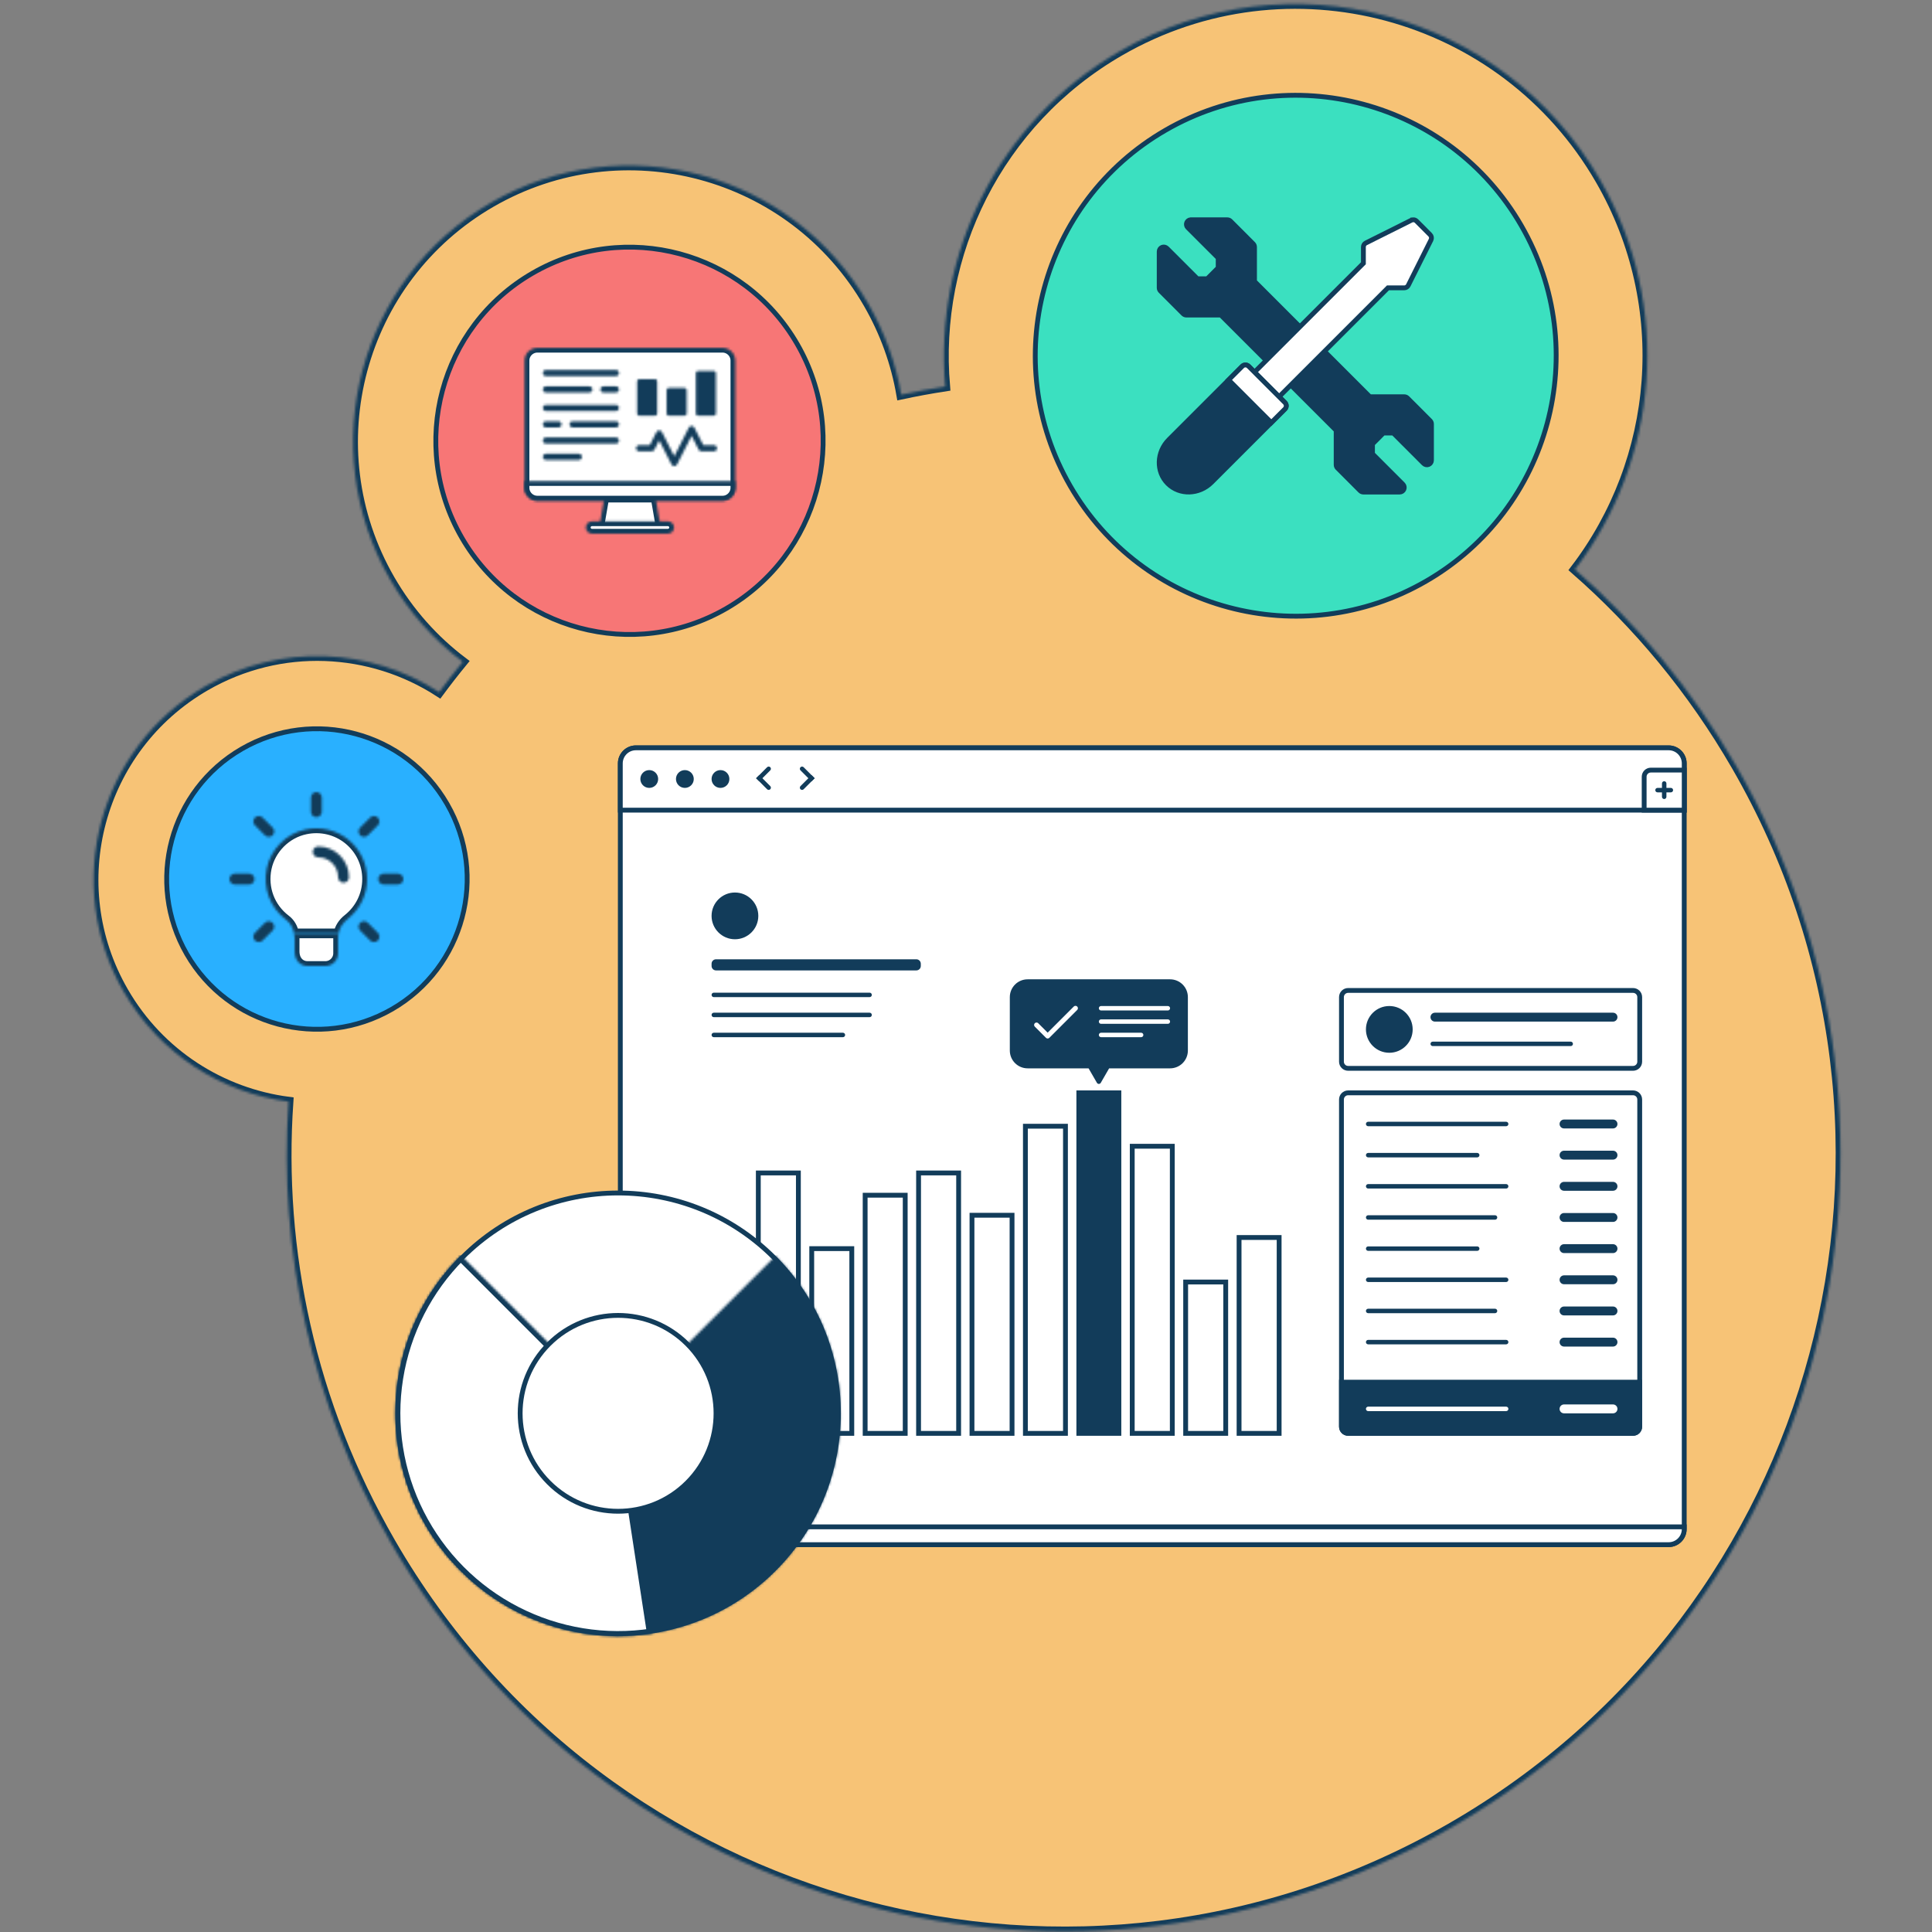 <svg width="800" height="800" viewBox="0 0 800 800" fill="none" xmlns="http://www.w3.org/2000/svg">
<rect x="0" y="0" width="800" height="800" fill="#808080" stroke="none"/>
<g clip-path="url(#clip0_206_10191)">
<mask id="path-1-inside-1_206_10191" fill="white">
<path fill-rule="evenodd" clip-rule="evenodd" d="M161.543 239.975C169.444 253.662 179.749 265.095 191.617 274.05C188.247 278.161 184.988 282.346 181.842 286.6C153.566 268.273 116.264 266.084 85.079 284.088C40.778 309.665 25.599 366.313 51.177 410.616C66.176 436.596 91.862 452.56 119.477 456.163C115.218 517.805 128.64 581.336 161.858 638.871C250.68 792.715 447.398 845.429 601.242 756.604C755.085 667.783 807.796 471.063 718.974 317.22C700.795 285.733 678.096 258.482 652.169 235.813C686.819 190.492 692.907 126.979 662.602 74.49C622.39 4.842 533.332 -19.021 463.684 21.19C413.066 50.414 386.63 105.44 391.4 160.064C385.309 161.001 379.229 162.117 373.167 163.414C370.939 150.484 366.43 137.719 359.486 125.693C327.928 71.032 258.033 52.303 203.373 83.862C148.713 115.421 129.984 185.315 161.543 239.975Z"/>
</mask>
<path fill-rule="evenodd" clip-rule="evenodd" d="M161.543 239.975C169.444 253.662 179.749 265.095 191.617 274.05C188.247 278.161 184.988 282.346 181.842 286.6C153.566 268.273 116.264 266.084 85.079 284.088C40.778 309.665 25.599 366.313 51.177 410.616C66.176 436.596 91.862 452.56 119.477 456.163C115.218 517.805 128.64 581.336 161.858 638.871C250.68 792.715 447.398 845.429 601.242 756.604C755.085 667.783 807.796 471.063 718.974 317.22C700.795 285.733 678.096 258.482 652.169 235.813C686.819 190.492 692.907 126.979 662.602 74.49C622.39 4.842 533.332 -19.021 463.684 21.19C413.066 50.414 386.63 105.44 391.4 160.064C385.309 161.001 379.229 162.117 373.167 163.414C370.939 150.484 366.43 137.719 359.486 125.693C327.928 71.032 258.033 52.303 203.373 83.862C148.713 115.421 129.984 185.315 161.543 239.975Z" fill="#F7C376" stroke="#123C5A" stroke-width="4" mask="url(#path-1-inside-1_206_10191)"/>
<path d="M590.447 240.685C538.872 270.462 472.923 252.791 443.146 201.216C413.369 149.641 431.04 83.693 482.615 53.916C534.19 24.139 600.139 41.81 629.916 93.385C659.693 144.96 642.022 210.908 590.447 240.685Z" fill="#3BE0C0" stroke="#123C5A" stroke-width="2"/>
<path d="M300.742 251.971C262.392 274.113 213.353 260.973 191.211 222.622C169.07 184.272 182.209 135.233 220.56 113.091C258.911 90.949 307.949 104.089 330.091 142.44C352.233 180.791 339.093 229.829 300.742 251.971Z" fill="#F77676" stroke="#123C5A" stroke-width="2"/>
<path d="M162.335 417.857C132.58 435.036 94.532 424.841 77.354 395.086C60.175 365.332 70.369 327.284 100.124 310.105C129.879 292.926 167.926 303.121 185.105 332.876C202.284 362.631 192.089 400.678 162.335 417.857Z" fill="#29B0FF" stroke="#123C5A" stroke-width="2"/>
<path d="M690.95 309.663H263.311C259.748 309.663 256.859 312.552 256.859 316.115V633.158C256.859 636.721 259.748 639.609 263.311 639.609H690.95C694.513 639.609 697.402 636.721 697.402 633.158V316.115C697.402 312.552 694.513 309.663 690.95 309.663Z" fill="white" stroke="#123C5A" stroke-width="2"/>
<path d="M256.859 632.236H697.402V633.158C697.402 636.721 694.513 639.609 690.95 639.609H263.311C259.748 639.609 256.859 636.721 256.859 633.158V632.236Z" fill="white" stroke="#123C5A" stroke-width="2"/>
<path d="M256.859 316.115C256.859 312.551 259.748 309.663 263.311 309.663H690.95C694.513 309.663 697.402 312.551 697.402 316.115V335.469H256.859V316.115Z" fill="white" stroke="#123C5A" stroke-width="2"/>
<path d="M298.335 326.253C300.371 326.253 302.022 324.603 302.022 322.567C302.022 320.531 300.371 318.88 298.335 318.88C296.299 318.88 294.648 320.531 294.648 322.567C294.648 324.603 296.299 326.253 298.335 326.253Z" fill="#123C5A"/>
<path d="M304.326 388.925C309.67 388.925 314.003 384.592 314.003 379.247C314.003 373.903 309.67 369.57 304.326 369.57C298.981 369.57 294.648 373.903 294.648 379.247C294.648 384.592 298.981 388.925 304.326 388.925Z" fill="#123C5A"/>
<path d="M283.589 326.253C285.625 326.253 287.275 324.603 287.275 322.567C287.275 320.531 285.625 318.88 283.589 318.88C281.553 318.88 279.902 320.531 279.902 322.567C279.902 324.603 281.553 326.253 283.589 326.253Z" fill="#123C5A"/>
<path d="M268.843 326.253C270.879 326.253 272.529 324.603 272.529 322.567C272.529 320.531 270.879 318.88 268.843 318.88C266.807 318.88 265.156 320.531 265.156 322.567C265.156 324.603 266.807 326.253 268.843 326.253Z" fill="#123C5A"/>
<path d="M680.812 321.645C680.812 320.118 682.05 318.88 683.577 318.88H697.402V335.47H680.812V321.645Z" fill="white" stroke="#123C5A" stroke-width="2"/>
<path d="M691.871 326.253H686.342C685.833 326.253 685.42 326.666 685.42 327.175C685.42 327.684 685.833 328.097 686.342 328.097H691.871C692.38 328.097 692.793 327.684 692.793 327.175C692.793 326.666 692.38 326.253 691.871 326.253Z" fill="#123C5A"/>
<path d="M688.186 324.41V329.94C688.186 330.449 688.598 330.861 689.107 330.861C689.616 330.861 690.029 330.449 690.029 329.94V324.41C690.029 323.901 689.616 323.488 689.107 323.488C688.598 323.488 688.186 323.901 688.186 324.41Z" fill="#123C5A"/>
<path d="M317.642 317.689C318.003 317.329 318.586 317.329 318.945 317.689C319.306 318.049 319.306 318.632 318.945 318.992L314.383 323.554L313.08 322.251L317.642 317.689Z" fill="#123C5A"/>
<path d="M318.945 325.508C319.306 325.869 319.306 326.452 318.945 326.813C318.586 327.172 318.003 327.172 317.642 326.813L313.08 322.25L314.383 320.947L318.945 325.508Z" fill="#123C5A"/>
<path d="M332.769 326.813C332.409 327.172 331.826 327.172 331.466 326.813C331.105 326.452 331.105 325.869 331.466 325.508L336.028 320.947L337.331 322.25L332.769 326.813Z" fill="#123C5A"/>
<path d="M331.466 318.992C331.105 318.632 331.105 318.049 331.466 317.689C331.826 317.329 332.409 317.329 332.769 317.689L337.331 322.251L336.028 323.554L331.466 318.992Z" fill="#123C5A"/>
<path d="M330.591 485.696H314.002V593.528H330.591V485.696Z" fill="white" stroke="#123C5A" stroke-width="2"/>
<path d="M352.711 517.032H336.121V593.528H352.711V517.032Z" fill="white" stroke="#123C5A" stroke-width="2"/>
<path d="M374.83 494.913H358.24V593.528H374.83V494.913Z" fill="white" stroke="#123C5A" stroke-width="2"/>
<path d="M396.949 485.696H380.359V593.528H396.949V485.696Z" fill="white" stroke="#123C5A" stroke-width="2"/>
<path d="M419.068 503.208H402.479V593.528H419.068V503.208Z" fill="white" stroke="#123C5A" stroke-width="2"/>
<path d="M441.187 466.342H424.598V593.528H441.187V466.342Z" fill="white" stroke="#123C5A" stroke-width="2"/>
<path d="M463.306 452.517H446.717V593.527H463.306V452.517Z" fill="#123C5A" stroke="#123C5A" stroke-width="2"/>
<path d="M485.425 474.636H468.836V593.527H485.425V474.636Z" fill="white" stroke="#123C5A" stroke-width="2"/>
<path d="M507.545 530.856H490.955V593.528H507.545V530.856Z" fill="white" stroke="#123C5A" stroke-width="2"/>
<path d="M529.664 512.424H513.074V593.528H529.664V512.424Z" fill="white" stroke="#123C5A" stroke-width="2"/>
<path fill-rule="evenodd" clip-rule="evenodd" d="M425.518 405.514C421.446 405.514 418.145 408.815 418.145 412.887V435.006C418.145 439.078 421.446 442.379 425.518 442.379H450.753L454.212 448.37C454.567 448.985 455.453 448.985 455.808 448.37L459.267 442.379H484.502C488.574 442.379 491.875 439.078 491.875 435.006V412.887C491.875 408.815 488.574 405.514 484.502 405.514H425.518Z" fill="#123C5A"/>
<path d="M483.581 416.573H455.931C455.422 416.573 455.01 416.986 455.01 417.495C455.01 418.004 455.422 418.417 455.931 418.417H483.581C484.09 418.417 484.502 418.004 484.502 417.495C484.502 416.986 484.09 416.573 483.581 416.573Z" fill="white"/>
<path d="M483.581 422.103H455.931C455.422 422.103 455.01 422.516 455.01 423.025C455.01 423.534 455.422 423.946 455.931 423.946H483.581C484.09 423.946 484.502 423.534 484.502 423.025C484.502 422.516 484.09 422.103 483.581 422.103Z" fill="white"/>
<path d="M472.521 427.633H455.931C455.422 427.633 455.01 428.045 455.01 428.554C455.01 429.063 455.422 429.476 455.931 429.476H472.521C473.03 429.476 473.442 429.063 473.442 428.554C473.442 428.045 473.03 427.633 472.521 427.633Z" fill="white"/>
<path d="M320.455 520.715C284.823 485.083 227.052 485.083 191.42 520.715C155.787 556.347 155.787 614.119 191.42 649.751C227.052 685.383 284.823 685.383 320.455 649.751C356.088 614.119 356.088 556.347 320.455 520.715Z" fill="white" stroke="#123C5A" stroke-width="2"/>
<mask id="mask0_206_10191" style="mask-type:alpha" maskUnits="userSpaceOnUse" x="161" y="517" width="190" height="163">
<path d="M190.767 520.063C177.878 532.953 169.101 549.375 165.544 567.253C161.988 585.131 163.813 603.662 170.789 620.502C177.765 637.343 189.578 651.737 204.734 661.864C219.89 671.991 237.709 677.396 255.937 677.396C274.165 677.396 291.984 671.991 307.141 661.864C322.297 651.737 334.11 637.343 341.085 620.502C348.061 603.662 349.886 585.131 346.33 567.253C342.774 549.375 333.996 532.953 321.107 520.063L255.937 585.233L190.767 520.063Z" fill="#123C5A" stroke="#123C5A" stroke-width="4"/>
</mask>
<g mask="url(#mask0_206_10191)">
<mask id="path-35-inside-2_206_10191" fill="white">
<path d="M190.767 520.063C177.878 532.953 169.101 549.375 165.544 567.253C161.988 585.131 163.813 603.662 170.789 620.502C177.765 637.343 189.578 651.737 204.734 661.864C219.89 671.991 237.709 677.396 255.937 677.396C274.165 677.396 291.984 671.991 307.141 661.864C322.297 651.737 334.11 637.343 341.085 620.502C348.061 603.662 349.886 585.131 346.33 567.253C342.774 549.375 333.996 532.953 321.107 520.063L255.937 585.233L190.767 520.063Z"/>
</mask>
<path d="M190.767 520.063C177.878 532.953 169.101 549.375 165.544 567.253C161.988 585.131 163.813 603.662 170.789 620.502C177.765 637.343 189.578 651.737 204.734 661.864C219.89 671.991 237.709 677.396 255.937 677.396C274.165 677.396 291.984 671.991 307.141 661.864C322.297 651.737 334.11 637.343 341.085 620.502C348.061 603.662 349.886 585.131 346.33 567.253C342.774 549.375 333.996 532.953 321.107 520.063L255.937 585.233L190.767 520.063Z" fill="#123C5A" stroke="#123C5A" stroke-width="4" mask="url(#path-35-inside-2_206_10191)"/>
</g>
<mask id="mask1_206_10191" style="mask-type:alpha" maskUnits="userSpaceOnUse" x="161" y="517" width="112" height="163">
<path d="M190.767 520.063C177.033 533.797 167.989 551.519 164.927 570.699C161.864 589.879 164.939 609.536 173.713 626.864C182.486 644.193 196.509 658.307 213.782 667.19C231.053 676.075 250.69 679.275 269.89 676.334L255.937 585.233L190.767 520.063Z" fill="white" stroke="#123C5A" stroke-width="4"/>
</mask>
<g mask="url(#mask1_206_10191)">
<mask id="path-37-inside-3_206_10191" fill="white">
<path d="M190.767 520.063C177.033 533.797 167.989 551.519 164.927 570.699C161.864 589.879 164.939 609.536 173.713 626.864C182.486 644.193 196.509 658.307 213.782 667.19C231.053 676.075 250.69 679.275 269.89 676.334L255.937 585.233L190.767 520.063Z"/>
</mask>
<path d="M190.767 520.063C177.033 533.797 167.989 551.519 164.927 570.699C161.864 589.879 164.939 609.536 173.713 626.864C182.486 644.193 196.509 658.307 213.782 667.19C231.053 676.075 250.69 679.275 269.89 676.334L255.937 585.233L190.767 520.063Z" fill="white" stroke="#123C5A" stroke-width="4" mask="url(#path-37-inside-3_206_10191)"/>
</g>
<path d="M284.612 556.558C268.776 540.722 243.099 540.722 227.263 556.558C211.426 572.395 211.426 598.071 227.263 613.907C243.099 629.744 268.776 629.744 284.612 613.907C300.449 598.071 300.449 572.395 284.612 556.558Z" fill="white" stroke="#123C5A" stroke-width="2"/>
<path d="M429.205 424.407L433.813 429.016L445.334 417.495" stroke="white" stroke-width="2" stroke-linecap="round" stroke-linejoin="round"/>
<path d="M379.439 397.219H296.492C295.474 397.219 294.648 398.044 294.648 399.063V399.984C294.648 401.002 295.474 401.827 296.492 401.827H379.439C380.457 401.827 381.282 401.002 381.282 399.984V399.063C381.282 398.044 380.457 397.219 379.439 397.219Z" fill="#123C5A"/>
<path d="M360.085 411.043H295.57C295.061 411.043 294.648 411.456 294.648 411.965C294.648 412.474 295.061 412.887 295.57 412.887H360.085C360.594 412.887 361.006 412.474 361.006 411.965C361.006 411.456 360.594 411.043 360.085 411.043Z" fill="#123C5A"/>
<path d="M360.085 419.338H295.57C295.061 419.338 294.648 419.751 294.648 420.26C294.648 420.769 295.061 421.182 295.57 421.182H360.085C360.594 421.182 361.006 420.769 361.006 420.26C361.006 419.751 360.594 419.338 360.085 419.338Z" fill="#123C5A"/>
<path d="M349.025 427.633H295.57C295.061 427.633 294.648 428.045 294.648 428.554C294.648 429.063 295.061 429.476 295.57 429.476H349.025C349.534 429.476 349.947 429.063 349.947 428.554C349.947 428.045 349.534 427.633 349.025 427.633Z" fill="#123C5A"/>
<path d="M676.205 410.122H558.236C556.709 410.122 555.471 411.36 555.471 412.887V439.614C555.471 441.141 556.709 442.379 558.236 442.379H676.205C677.732 442.379 678.97 441.141 678.97 439.614V412.887C678.97 411.36 677.732 410.122 676.205 410.122Z" fill="white" stroke="#123C5A" stroke-width="2"/>
<path d="M676.205 452.517H558.236C556.709 452.517 555.471 453.755 555.471 455.282V590.763C555.471 592.29 556.709 593.527 558.236 593.527H676.205C677.732 593.527 678.97 592.29 678.97 590.763V455.282C678.97 453.755 677.732 452.517 676.205 452.517Z" fill="white" stroke="#123C5A" stroke-width="2"/>
<path d="M555.471 572.33H678.97V590.763C678.97 592.29 677.732 593.528 676.205 593.528H558.236C556.708 593.528 555.471 592.29 555.471 590.763V572.33Z" fill="#123C5A" stroke="#123C5A" stroke-width="2"/>
<path d="M667.91 419.338H594.179C593.161 419.338 592.336 420.164 592.336 421.182C592.336 422.2 593.161 423.025 594.179 423.025H667.91C668.928 423.025 669.753 422.2 669.753 421.182C669.753 420.164 668.928 419.338 667.91 419.338Z" fill="#123C5A"/>
<path d="M667.908 463.577H647.632C646.614 463.577 645.789 464.402 645.789 465.42C645.789 466.438 646.614 467.263 647.632 467.263H667.908C668.926 467.263 669.752 466.438 669.752 465.42C669.752 464.402 668.926 463.577 667.908 463.577Z" fill="#123C5A"/>
<path d="M667.908 476.48H647.632C646.614 476.48 645.789 477.305 645.789 478.323C645.789 479.341 646.614 480.167 647.632 480.167H667.908C668.926 480.167 669.752 479.341 669.752 478.323C669.752 477.305 668.926 476.48 667.908 476.48Z" fill="#123C5A"/>
<path d="M667.908 489.383H647.632C646.614 489.383 645.789 490.208 645.789 491.226C645.789 492.244 646.614 493.069 647.632 493.069H667.908C668.926 493.069 669.752 492.244 669.752 491.226C669.752 490.208 668.926 489.383 667.908 489.383Z" fill="#123C5A"/>
<path d="M667.908 502.286H647.632C646.614 502.286 645.789 503.111 645.789 504.129C645.789 505.147 646.614 505.973 647.632 505.973H667.908C668.926 505.973 669.752 505.147 669.752 504.129C669.752 503.111 668.926 502.286 667.908 502.286Z" fill="#123C5A"/>
<path d="M667.908 515.188H647.632C646.614 515.188 645.789 516.014 645.789 517.032C645.789 518.05 646.614 518.875 647.632 518.875H667.908C668.926 518.875 669.752 518.05 669.752 517.032C669.752 516.014 668.926 515.188 667.908 515.188Z" fill="#123C5A"/>
<path d="M667.908 528.092H647.632C646.614 528.092 645.789 528.917 645.789 529.935C645.789 530.953 646.614 531.778 647.632 531.778H667.908C668.926 531.778 669.752 530.953 669.752 529.935C669.752 528.917 668.926 528.092 667.908 528.092Z" fill="#123C5A"/>
<path d="M667.908 540.995H647.632C646.614 540.995 645.789 541.82 645.789 542.838C645.789 543.856 646.614 544.681 647.632 544.681H667.908C668.926 544.681 669.752 543.856 669.752 542.838C669.752 541.82 668.926 540.995 667.908 540.995Z" fill="#123C5A"/>
<path d="M667.908 553.897H647.632C646.614 553.897 645.789 554.723 645.789 555.741C645.789 556.759 646.614 557.584 647.632 557.584H667.908C668.926 557.584 669.752 556.759 669.752 555.741C669.752 554.723 668.926 553.897 667.908 553.897Z" fill="#123C5A"/>
<path d="M667.908 581.546H647.632C646.614 581.546 645.789 582.372 645.789 583.39C645.789 584.408 646.614 585.233 647.632 585.233H667.908C668.926 585.233 669.752 584.408 669.752 583.39C669.752 582.372 668.926 581.546 667.908 581.546Z" fill="white"/>
<path d="M650.399 431.319H593.258C592.749 431.319 592.336 431.732 592.336 432.241C592.336 432.75 592.749 433.163 593.258 433.163H650.399C650.908 433.163 651.321 432.75 651.321 432.241C651.321 431.732 650.908 431.319 650.399 431.319Z" fill="#123C5A"/>
<path d="M623.669 464.498H566.527C566.018 464.498 565.605 464.911 565.605 465.42C565.605 465.929 566.018 466.341 566.527 466.341H623.669C624.178 466.341 624.59 465.929 624.59 465.42C624.59 464.911 624.178 464.498 623.669 464.498Z" fill="#123C5A"/>
<path d="M611.687 477.402H566.527C566.018 477.402 565.605 477.814 565.605 478.323C565.605 478.832 566.018 479.245 566.527 479.245H611.687C612.196 479.245 612.609 478.832 612.609 478.323C612.609 477.814 612.196 477.402 611.687 477.402Z" fill="#123C5A"/>
<path d="M623.669 490.305H566.527C566.018 490.305 565.605 490.717 565.605 491.226C565.605 491.735 566.018 492.148 566.527 492.148H623.669C624.178 492.148 624.59 491.735 624.59 491.226C624.59 490.717 624.178 490.305 623.669 490.305Z" fill="#123C5A"/>
<path d="M619.06 503.208H566.527C566.018 503.208 565.605 503.62 565.605 504.129C565.605 504.638 566.018 505.051 566.527 505.051H619.06C619.569 505.051 619.982 504.638 619.982 504.129C619.982 503.62 619.569 503.208 619.06 503.208Z" fill="#123C5A"/>
<path d="M611.687 516.11H566.527C566.018 516.11 565.605 516.523 565.605 517.032C565.605 517.541 566.018 517.954 566.527 517.954H611.687C612.196 517.954 612.609 517.541 612.609 517.032C612.609 516.523 612.196 516.11 611.687 516.11Z" fill="#123C5A"/>
<path d="M623.669 529.013H566.527C566.018 529.013 565.605 529.426 565.605 529.935C565.605 530.444 566.018 530.856 566.527 530.856H623.669C624.178 530.856 624.59 530.444 624.59 529.935C624.59 529.426 624.178 529.013 623.669 529.013Z" fill="#123C5A"/>
<path d="M619.06 541.916H566.527C566.018 541.916 565.605 542.329 565.605 542.838C565.605 543.347 566.018 543.759 566.527 543.759H619.06C619.569 543.759 619.982 543.347 619.982 542.838C619.982 542.329 619.569 541.916 619.06 541.916Z" fill="#123C5A"/>
<path d="M623.669 554.819H566.527C566.018 554.819 565.605 555.231 565.605 555.74C565.605 556.249 566.018 556.662 566.527 556.662H623.669C624.178 556.662 624.59 556.249 624.59 555.74C624.59 555.231 624.178 554.819 623.669 554.819Z" fill="#123C5A"/>
<path d="M623.669 582.468H566.527C566.018 582.468 565.605 582.88 565.605 583.389C565.605 583.898 566.018 584.311 566.527 584.311H623.669C624.178 584.311 624.59 583.898 624.59 583.389C624.59 582.88 624.178 582.468 623.669 582.468Z" fill="white"/>
<path d="M575.283 435.928C580.627 435.928 584.96 431.595 584.96 426.25C584.96 420.906 580.627 416.573 575.283 416.573C569.938 416.573 565.605 420.906 565.605 426.25C565.605 431.595 569.938 435.928 575.283 435.928Z" fill="#123C5A"/>
<mask id="path-68-inside-4_206_10191" fill="white">
<path d="M131 338.371C129.758 338.371 128.75 337.363 128.75 336.121V330.25C128.75 329.008 129.758 328 131 328C132.242 328 133.25 329.008 133.25 330.25V336.121C133.25 337.363 132.242 338.371 131 338.371Z"/>
</mask>
<path d="M131 338.371C129.758 338.371 128.75 337.363 128.75 336.121V330.25C128.75 329.008 129.758 328 131 328C132.242 328 133.25 329.008 133.25 330.25V336.121C133.25 337.363 132.242 338.371 131 338.371Z" fill="#123C5A" stroke="#123C5A" stroke-width="4" stroke-linecap="round" mask="url(#path-68-inside-4_206_10191)"/>
<mask id="path-69-inside-5_206_10191" fill="white">
<path d="M150.71 346.537C150.134 346.537 149.558 346.318 149.12 345.877C148.241 344.998 148.241 343.573 149.12 342.694L153.272 338.542C154.151 337.663 155.576 337.663 156.455 338.542C157.334 339.421 157.334 340.846 156.455 341.725L152.303 345.877C151.862 346.315 151.286 346.537 150.71 346.537V346.537Z"/>
</mask>
<path d="M150.71 346.537C150.134 346.537 149.558 346.318 149.12 345.877C148.241 344.998 148.241 343.573 149.12 342.694L153.272 338.542C154.151 337.663 155.576 337.663 156.455 338.542C157.334 339.421 157.334 340.846 156.455 341.725L152.303 345.877C151.862 346.315 151.286 346.537 150.71 346.537V346.537Z" fill="#123C5A" stroke="#123C5A" stroke-width="4" stroke-linecap="round" mask="url(#path-69-inside-5_206_10191)"/>
<mask id="path-70-inside-6_206_10191" fill="white">
<path d="M164.748 366.249H158.877C157.635 366.249 156.627 365.241 156.627 363.999C156.627 362.757 157.635 361.75 158.877 361.75H164.748C165.99 361.75 166.998 362.757 166.998 363.999C166.998 365.241 165.99 366.249 164.748 366.249Z"/>
</mask>
<path d="M164.748 366.249H158.877C157.635 366.249 156.627 365.241 156.627 363.999C156.627 362.757 157.635 361.75 158.877 361.75H164.748C165.99 361.75 166.998 362.757 166.998 363.999C166.998 365.241 165.99 366.249 164.748 366.249Z" fill="#123C5A" stroke="#123C5A" stroke-width="4" stroke-linecap="round" mask="url(#path-70-inside-6_206_10191)"/>
<mask id="path-71-inside-7_206_10191" fill="white">
<path d="M154.862 390.114C154.286 390.114 153.71 389.895 153.272 389.454L149.12 385.302C148.241 384.423 148.241 382.998 149.12 382.119C149.999 381.24 151.424 381.24 152.303 382.119L156.455 386.271C157.334 387.15 157.334 388.575 156.455 389.454C156.014 389.895 155.438 390.114 154.862 390.114Z"/>
</mask>
<path d="M154.862 390.114C154.286 390.114 153.71 389.895 153.272 389.454L149.12 385.302C148.241 384.423 148.241 382.998 149.12 382.119C149.999 381.24 151.424 381.24 152.303 382.119L156.455 386.271C157.334 387.15 157.334 388.575 156.455 389.454C156.014 389.895 155.438 390.114 154.862 390.114Z" fill="#123C5A" stroke="#123C5A" stroke-width="4" stroke-linecap="round" mask="url(#path-71-inside-7_206_10191)"/>
<mask id="path-72-inside-8_206_10191" fill="white">
<path d="M107.136 390.114C106.56 390.114 105.984 389.895 105.546 389.454C104.667 388.575 104.667 387.15 105.546 386.271L109.698 382.119C110.577 381.24 112.002 381.24 112.881 382.119C113.76 382.998 113.76 384.423 112.881 385.302L108.729 389.454C108.288 389.895 107.712 390.114 107.136 390.114V390.114Z"/>
</mask>
<path d="M107.136 390.114C106.56 390.114 105.984 389.895 105.546 389.454C104.667 388.575 104.667 387.15 105.546 386.271L109.698 382.119C110.577 381.24 112.002 381.24 112.881 382.119C113.76 382.998 113.76 384.423 112.881 385.302L108.729 389.454C108.288 389.895 107.712 390.114 107.136 390.114V390.114Z" fill="#123C5A" stroke="#123C5A" stroke-width="4" stroke-linecap="round" mask="url(#path-72-inside-8_206_10191)"/>
<mask id="path-73-inside-9_206_10191" fill="white">
<path d="M103.121 366.249H97.25C96.008 366.249 95 365.241 95 363.999C95 362.757 96.008 361.75 97.25 361.75H103.121C104.363 361.75 105.371 362.757 105.371 363.999C105.371 365.241 104.363 366.249 103.121 366.249Z"/>
</mask>
<path d="M103.121 366.249H97.25C96.008 366.249 95 365.241 95 363.999C95 362.757 96.008 361.75 97.25 361.75H103.121C104.363 361.75 105.371 362.757 105.371 363.999C105.371 365.241 104.363 366.249 103.121 366.249Z" fill="#123C5A" stroke="#123C5A" stroke-width="4" stroke-linecap="round" mask="url(#path-73-inside-9_206_10191)"/>
<mask id="path-74-inside-10_206_10191" fill="white">
<path d="M111.288 346.537C110.712 346.537 110.136 346.318 109.698 345.877L105.546 341.725C104.667 340.846 104.667 339.421 105.546 338.542C106.425 337.663 107.85 337.663 108.729 338.542L112.881 342.694C113.76 343.573 113.76 344.998 112.881 345.877C112.437 346.315 111.864 346.537 111.288 346.537V346.537Z"/>
</mask>
<path d="M111.288 346.537C110.712 346.537 110.136 346.318 109.698 345.877L105.546 341.725C104.667 340.846 104.667 339.421 105.546 338.542C106.425 337.663 107.85 337.663 108.729 338.542L112.881 342.694C113.76 343.573 113.76 344.998 112.881 345.877C112.437 346.315 111.864 346.537 111.288 346.537V346.537Z" fill="#123C5A" stroke="#123C5A" stroke-width="4" stroke-linecap="round" mask="url(#path-74-inside-10_206_10191)"/>
<mask id="path-75-inside-11_206_10191" fill="white">
<path d="M151.997 363.999C151.997 370.479 149.057 376.479 143.987 380.499C141.917 382.119 140.567 384.249 140.147 386.529C140.087 386.499 140.057 386.499 139.997 386.499H121.998C121.938 386.499 121.848 386.499 121.788 386.529C121.368 384.159 120.138 382.089 118.368 380.769C111.828 375.819 108.768 367.719 110.448 359.559C112.098 351.61 118.548 345.13 126.498 343.48C132.828 342.13 139.307 343.69 144.227 347.68C149.177 351.7 151.997 357.639 151.997 363.999V363.999Z"/>
</mask>
<path d="M151.997 363.999C151.997 370.479 149.057 376.479 143.987 380.499C141.917 382.119 140.567 384.249 140.147 386.529C140.087 386.499 140.057 386.499 139.997 386.499H121.998C121.938 386.499 121.848 386.499 121.788 386.529C121.368 384.159 120.138 382.089 118.368 380.769C111.828 375.819 108.768 367.719 110.448 359.559C112.098 351.61 118.548 345.13 126.498 343.48C132.828 342.13 139.307 343.69 144.227 347.68C149.177 351.7 151.997 357.639 151.997 363.999V363.999Z" fill="white" stroke="#123C5A" stroke-width="4" stroke-linecap="round" mask="url(#path-75-inside-11_206_10191)"/>
<mask id="path-76-inside-12_206_10191" fill="white">
<path d="M140.147 386.529C140.057 387.039 139.997 387.549 139.997 388.089V394.748C139.997 397.628 137.627 399.998 134.747 399.998H127.247C124.727 399.998 121.997 398.078 121.997 393.878V388.568C121.997 387.879 121.937 387.189 121.787 386.529C121.847 386.499 121.937 386.499 121.997 386.499H139.997C140.057 386.499 140.087 386.499 140.147 386.529Z"/>
</mask>
<path d="M140.147 386.529C140.057 387.039 139.997 387.549 139.997 388.089V394.748C139.997 397.628 137.627 399.998 134.747 399.998H127.247C124.727 399.998 121.997 398.078 121.997 393.878V388.568C121.997 387.879 121.937 387.189 121.787 386.529C121.847 386.499 121.937 386.499 121.997 386.499H139.997C140.057 386.499 140.087 386.499 140.147 386.529Z" fill="white" stroke="#123C5A" stroke-width="4" stroke-linecap="round" mask="url(#path-76-inside-12_206_10191)"/>
<mask id="path-77-inside-13_206_10191" fill="white">
<path d="M142.25 365.499C141.008 365.499 140 364.491 140 363.249C140 358.698 136.301 354.999 131.75 354.999C130.508 354.999 129.5 353.991 129.5 352.749C129.5 351.507 130.508 350.5 131.75 350.5C138.779 350.5 144.5 356.22 144.5 363.249C144.5 364.491 143.492 365.499 142.25 365.499Z"/>
</mask>
<path d="M142.25 365.499C141.008 365.499 140 364.491 140 363.249C140 358.698 136.301 354.999 131.75 354.999C130.508 354.999 129.5 353.991 129.5 352.749C129.5 351.507 130.508 350.5 131.75 350.5C138.779 350.5 144.5 356.22 144.5 363.249C144.5 364.491 143.492 365.499 142.25 365.499Z" fill="#123C5A" stroke="#123C5A" stroke-width="4" stroke-linecap="round" mask="url(#path-77-inside-13_206_10191)"/>
<path d="M492.971 91.013C492.615 91.046 492.276 91.179 491.994 91.398C491.711 91.617 491.497 91.912 491.376 92.248C491.255 92.584 491.232 92.948 491.311 93.297C491.389 93.646 491.565 93.965 491.819 94.217L504.428 106.812V110.903L499.893 115.439H495.815L483.206 102.83C482.943 102.568 482.608 102.39 482.244 102.319C481.879 102.247 481.502 102.285 481.16 102.427C480.817 102.57 480.524 102.811 480.318 103.119C480.112 103.428 480.002 103.791 480.002 104.162V119.197C480.006 119.692 480.205 120.166 480.556 120.515L489.947 129.917C490.123 130.09 490.331 130.228 490.559 130.321C490.788 130.414 491.033 130.462 491.279 130.46H505.526L553.278 178.216V192.473C553.278 192.721 553.328 192.966 553.424 193.195C553.519 193.424 553.659 193.631 553.836 193.805L563.223 203.196C563.398 203.372 563.605 203.511 563.834 203.606C564.063 203.701 564.308 203.75 564.555 203.75H579.591C579.964 203.75 580.328 203.639 580.638 203.431C580.947 203.224 581.188 202.928 581.329 202.583C581.47 202.238 581.506 201.859 581.431 201.493C581.356 201.128 581.174 200.793 580.908 200.532L568.317 187.937V183.86L572.849 179.309H576.93L589.536 191.919C589.799 192.181 590.134 192.358 590.498 192.43C590.862 192.502 591.239 192.464 591.582 192.321C591.925 192.179 592.217 191.938 592.424 191.629C592.63 191.321 592.74 190.958 592.74 190.587V175.566C592.74 175.319 592.691 175.073 592.596 174.845C592.501 174.616 592.361 174.409 592.186 174.234L582.794 164.828C582.439 164.479 581.96 164.285 581.462 164.289H567.22L519.464 116.533V102.275C519.46 101.78 519.261 101.307 518.91 100.958L509.519 91.552C509.164 91.203 508.684 91.009 508.186 91.012H493.151C493.091 91.01 493.031 91.01 492.971 91.012L492.971 91.013Z" fill="#123C5A" stroke="#123C5A" stroke-width="2"/>
<path d="M585.013 91.012C584.791 91.04 584.575 91.103 584.375 91.206L565.595 100.596C564.959 100.913 564.556 101.563 564.555 102.274V109.015L518.131 155.439L528.298 165.62L574.722 119.196H581.463C582.174 119.195 582.823 118.792 583.141 118.156L592.545 99.362C592.902 98.638 592.757 97.767 592.184 97.198L586.553 91.553C586.149 91.147 585.582 90.948 585.013 91.011V91.012Z" fill="white" stroke="#123C5A" stroke-width="2"/>
<path d="M515.677 151.126C515.187 151.133 514.719 151.332 514.374 151.68L483.998 182.056C478.902 187.151 478.605 195.291 483.526 200.212C488.447 205.134 496.587 204.836 501.682 199.741L532.058 169.365C532.408 169.013 532.604 168.537 532.604 168.04C532.604 167.544 532.408 167.068 532.058 166.716L517.037 151.68C516.859 151.501 516.647 151.36 516.413 151.265C516.18 151.17 515.93 151.122 515.677 151.126V151.126Z" fill="#123C5A" stroke="#123C5A" stroke-width="2"/>
<path d="M508.74 157.32L526.422 175.001L532.062 169.364C532.412 169.012 532.609 168.536 532.609 168.039C532.609 167.543 532.412 167.067 532.062 166.715L517.041 151.679C516.863 151.5 516.651 151.359 516.417 151.263C516.183 151.168 515.932 151.121 515.68 151.125C515.19 151.133 514.723 151.332 514.377 151.679L508.74 157.32Z" fill="white" stroke="#123C5A" stroke-width="2"/>
<mask id="path-82-inside-14_206_10191" fill="white">
<path d="M273.597 218.421H248.09L250.238 206.009H271.449L273.597 218.421Z"/>
</mask>
<path d="M273.597 218.421H248.09L250.238 206.009H271.449L273.597 218.421Z" fill="white" stroke="#123C5A" stroke-width="4" mask="url(#path-82-inside-14_206_10191)"/>
<mask id="path-83-inside-15_206_10191" fill="white">
<path d="M304.493 149.321V201.966C304.493 204.9 302.106 207.287 299.171 207.287H222.517C219.946 207.287 217.794 205.454 217.303 203.025C217.231 202.684 217.195 202.329 217.195 201.966V149.321C217.195 146.387 219.582 144 222.517 144H299.171C302.106 144 304.493 146.387 304.493 149.321V149.321Z"/>
</mask>
<path d="M304.493 149.321V201.966C304.493 204.9 302.106 207.287 299.171 207.287H222.517C219.946 207.287 217.794 205.454 217.303 203.025C217.231 202.684 217.195 202.329 217.195 201.966V149.321C217.195 146.387 219.582 144 222.517 144H299.171C302.106 144 304.493 146.387 304.493 149.321V149.321Z" fill="white" stroke="#123C5A" stroke-width="4" mask="url(#path-83-inside-15_206_10191)"/>
<mask id="path-84-inside-16_206_10191" fill="white">
<path d="M304.493 199.188V201.965C304.493 204.9 302.106 207.287 299.171 207.287H222.517C219.946 207.287 217.794 205.454 217.303 203.024C217.231 202.683 217.195 202.329 217.195 201.965V199.188H304.493Z"/>
</mask>
<path d="M304.493 199.188V201.965C304.493 204.9 302.106 207.287 299.171 207.287H222.517C219.946 207.287 217.794 205.454 217.303 203.024C217.231 202.683 217.195 202.329 217.195 201.965V199.188H304.493Z" fill="white" stroke="#123C5A" stroke-width="4" mask="url(#path-84-inside-16_206_10191)"/>
<mask id="path-85-inside-17_206_10191" fill="white">
<path d="M295.621 184.332H291.213L287.511 177.054C287.292 176.626 286.852 176.355 286.371 176.355C285.89 176.355 285.449 176.626 285.231 177.054L279.196 188.915L274.104 178.906C273.885 178.477 273.445 178.207 272.964 178.207C272.483 178.207 272.042 178.477 271.824 178.906L269.063 184.332H264.656C263.95 184.332 263.377 184.904 263.377 185.611C263.377 186.317 263.95 186.889 264.656 186.889H269.848C270.329 186.889 270.769 186.619 270.987 186.191L272.964 182.306L278.056 192.315C278.275 192.744 278.715 193.014 279.196 193.014C279.677 193.014 280.118 192.744 280.336 192.315L286.371 180.454L289.289 186.191C289.507 186.62 289.948 186.89 290.429 186.89H295.621C296.327 186.89 296.9 186.317 296.9 185.611C296.9 184.905 296.327 184.332 295.621 184.332V184.332Z"/>
</mask>
<path d="M295.621 184.332H291.213L287.511 177.054C287.292 176.626 286.852 176.355 286.371 176.355C285.89 176.355 285.449 176.626 285.231 177.054L279.196 188.915L274.104 178.906C273.885 178.477 273.445 178.207 272.964 178.207C272.483 178.207 272.042 178.477 271.824 178.906L269.063 184.332H264.656C263.95 184.332 263.377 184.904 263.377 185.611C263.377 186.317 263.95 186.889 264.656 186.889H269.848C270.329 186.889 270.769 186.619 270.987 186.191L272.964 182.306L278.056 192.315C278.275 192.744 278.715 193.014 279.196 193.014C279.677 193.014 280.118 192.744 280.336 192.315L286.371 180.454L289.289 186.191C289.507 186.62 289.948 186.89 290.429 186.89H295.621C296.327 186.89 296.9 186.317 296.9 185.611C296.9 184.905 296.327 184.332 295.621 184.332V184.332Z" fill="#123C5A" stroke="#123C5A" stroke-width="4" mask="url(#path-85-inside-17_206_10191)"/>
<mask id="path-86-inside-18_206_10191" fill="white">
<path d="M271.293 156.975H264.657C264.186 156.975 263.805 157.356 263.805 157.827V171.289C263.805 171.76 264.186 172.141 264.657 172.141H271.293C271.764 172.141 272.146 171.76 272.146 171.289V157.827C272.146 157.356 271.764 156.975 271.293 156.975Z"/>
</mask>
<path d="M271.293 156.975H264.657C264.186 156.975 263.805 157.356 263.805 157.827V171.289C263.805 171.76 264.186 172.141 264.657 172.141H271.293C271.764 172.141 272.146 171.76 272.146 171.289V157.827C272.146 157.356 271.764 156.975 271.293 156.975Z" fill="#123C5A" stroke="#123C5A" stroke-width="4" mask="url(#path-86-inside-18_206_10191)"/>
<mask id="path-87-inside-19_206_10191" fill="white">
<path d="M283.504 160.632H276.868C276.397 160.632 276.016 161.014 276.016 161.485V171.289C276.016 171.759 276.397 172.141 276.868 172.141H283.504C283.975 172.141 284.356 171.759 284.356 171.289V161.485C284.356 161.014 283.975 160.632 283.504 160.632V160.632Z"/>
</mask>
<path d="M283.504 160.632H276.868C276.397 160.632 276.016 161.014 276.016 161.485V171.289C276.016 171.759 276.397 172.141 276.868 172.141H283.504C283.975 172.141 284.356 171.759 284.356 171.289V161.485C284.356 161.014 283.975 160.632 283.504 160.632V160.632Z" fill="#123C5A" stroke="#123C5A" stroke-width="4" mask="url(#path-87-inside-19_206_10191)"/>
<mask id="path-88-inside-20_206_10191" fill="white">
<path d="M295.621 153.599H288.985C288.515 153.599 288.133 153.981 288.133 154.452V171.289C288.133 171.759 288.515 172.141 288.985 172.141H295.621C296.092 172.141 296.474 171.759 296.474 171.289V154.452C296.474 153.981 296.092 153.599 295.621 153.599V153.599Z"/>
</mask>
<path d="M295.621 153.599H288.985C288.515 153.599 288.133 153.981 288.133 154.452V171.289C288.133 171.759 288.515 172.141 288.985 172.141H295.621C296.092 172.141 296.474 171.759 296.474 171.289V154.452C296.474 153.981 296.092 153.599 295.621 153.599V153.599Z" fill="#123C5A" stroke="#123C5A" stroke-width="4" mask="url(#path-88-inside-20_206_10191)"/>
<mask id="path-89-inside-21_206_10191" fill="white">
<path d="M276.565 215.864H245.124C243.712 215.864 242.566 217.009 242.566 218.421C242.566 219.834 243.712 220.979 245.124 220.979H276.566C277.978 220.979 279.123 219.834 279.123 218.421C279.123 217.009 277.978 215.864 276.565 215.864Z"/>
</mask>
<path d="M276.565 215.864H245.124C243.712 215.864 242.566 217.009 242.566 218.421C242.566 219.834 243.712 220.979 245.124 220.979H276.566C277.978 220.979 279.123 219.834 279.123 218.421C279.123 217.009 277.978 215.864 276.565 215.864Z" fill="white" stroke="#123C5A" stroke-width="4" mask="url(#path-89-inside-21_206_10191)"/>
<mask id="path-90-inside-22_206_10191" fill="white">
<path d="M255.032 167.638H226.046C225.34 167.638 224.768 168.211 224.768 168.917C224.768 169.623 225.34 170.196 226.046 170.196H255.032C255.738 170.196 256.311 169.623 256.311 168.917C256.311 168.211 255.738 167.638 255.032 167.638Z"/>
</mask>
<path d="M255.032 167.638H226.046C225.34 167.638 224.768 168.211 224.768 168.917C224.768 169.623 225.34 170.196 226.046 170.196H255.032C255.738 170.196 256.311 169.623 256.311 168.917C256.311 168.211 255.738 167.638 255.032 167.638Z" fill="#123C5A" stroke="#123C5A" stroke-width="4" mask="url(#path-90-inside-22_206_10191)"/>
<mask id="path-91-inside-23_206_10191" fill="white">
<path d="M226.046 176.989H231.233C231.94 176.989 232.512 176.417 232.512 175.71C232.512 175.004 231.94 174.432 231.233 174.432H226.046C225.34 174.432 224.768 175.004 224.768 175.71C224.768 176.417 225.34 176.989 226.046 176.989V176.989Z"/>
</mask>
<path d="M226.046 176.989H231.233C231.94 176.989 232.512 176.417 232.512 175.71C232.512 175.004 231.94 174.432 231.233 174.432H226.046C225.34 174.432 224.768 175.004 224.768 175.71C224.768 176.417 225.34 176.989 226.046 176.989V176.989Z" fill="#123C5A" stroke="#123C5A" stroke-width="4" mask="url(#path-91-inside-23_206_10191)"/>
<mask id="path-92-inside-24_206_10191" fill="white">
<path d="M255.032 174.432H237.093C236.387 174.432 235.814 175.004 235.814 175.71C235.814 176.417 236.387 176.989 237.093 176.989H255.032C255.739 176.989 256.311 176.417 256.311 175.71C256.311 175.004 255.739 174.432 255.032 174.432Z"/>
</mask>
<path d="M255.032 174.432H237.093C236.387 174.432 235.814 175.004 235.814 175.71C235.814 176.417 236.387 176.989 237.093 176.989H255.032C255.739 176.989 256.311 176.417 256.311 175.71C256.311 175.004 255.739 174.432 255.032 174.432Z" fill="#123C5A" stroke="#123C5A" stroke-width="4" mask="url(#path-92-inside-24_206_10191)"/>
<mask id="path-93-inside-25_206_10191" fill="white">
<path d="M226.046 155.73H255.032C255.738 155.73 256.311 155.158 256.311 154.452C256.311 153.745 255.738 153.173 255.032 153.173H226.046C225.34 153.173 224.768 153.745 224.768 154.452C224.768 155.158 225.34 155.73 226.046 155.73V155.73Z"/>
</mask>
<path d="M226.046 155.73H255.032C255.738 155.73 256.311 155.158 256.311 154.452C256.311 153.745 255.738 153.173 255.032 153.173H226.046C225.34 153.173 224.768 153.745 224.768 154.452C224.768 155.158 225.34 155.73 226.046 155.73V155.73Z" fill="#123C5A" stroke="#123C5A" stroke-width="4" mask="url(#path-93-inside-25_206_10191)"/>
<mask id="path-94-inside-26_206_10191" fill="white">
<path d="M226.046 162.524H244.021C244.727 162.524 245.3 161.951 245.3 161.245C245.3 160.539 244.727 159.966 244.021 159.966H226.046C225.34 159.966 224.768 160.539 224.768 161.245C224.768 161.951 225.34 162.524 226.046 162.524V162.524Z"/>
</mask>
<path d="M226.046 162.524H244.021C244.727 162.524 245.3 161.951 245.3 161.245C245.3 160.539 244.727 159.966 244.021 159.966H226.046C225.34 159.966 224.768 160.539 224.768 161.245C224.768 161.951 225.34 162.524 226.046 162.524V162.524Z" fill="#123C5A" stroke="#123C5A" stroke-width="4" mask="url(#path-94-inside-26_206_10191)"/>
<mask id="path-95-inside-27_206_10191" fill="white">
<path d="M255.03 159.966H249.878C249.172 159.966 248.6 160.539 248.6 161.245C248.6 161.951 249.172 162.524 249.878 162.524H255.03C255.736 162.524 256.309 161.951 256.309 161.245C256.309 160.539 255.736 159.966 255.03 159.966Z"/>
</mask>
<path d="M255.03 159.966H249.878C249.172 159.966 248.6 160.539 248.6 161.245C248.6 161.951 249.172 162.524 249.878 162.524H255.03C255.736 162.524 256.309 161.951 256.309 161.245C256.309 160.539 255.736 159.966 255.03 159.966Z" fill="#123C5A" stroke="#123C5A" stroke-width="4" mask="url(#path-95-inside-27_206_10191)"/>
<mask id="path-96-inside-28_206_10191" fill="white">
<path d="M255.032 181.142H226.046C225.34 181.142 224.768 181.715 224.768 182.421C224.768 183.127 225.34 183.7 226.046 183.7H255.032C255.738 183.7 256.311 183.127 256.311 182.421C256.311 181.715 255.738 181.142 255.032 181.142Z"/>
</mask>
<path d="M255.032 181.142H226.046C225.34 181.142 224.768 181.715 224.768 182.421C224.768 183.127 225.34 183.7 226.046 183.7H255.032C255.738 183.7 256.311 183.127 256.311 182.421C256.311 181.715 255.738 181.142 255.032 181.142Z" fill="#123C5A" stroke="#123C5A" stroke-width="4" mask="url(#path-96-inside-28_206_10191)"/>
<mask id="path-97-inside-29_206_10191" fill="white">
<path d="M239.687 187.899H226.046C225.34 187.899 224.768 188.472 224.768 189.178C224.768 189.884 225.34 190.457 226.046 190.457H239.687C240.393 190.457 240.965 189.884 240.965 189.178C240.965 188.472 240.393 187.899 239.687 187.899Z"/>
</mask>
<path d="M239.687 187.899H226.046C225.34 187.899 224.768 188.472 224.768 189.178C224.768 189.884 225.34 190.457 226.046 190.457H239.687C240.393 190.457 240.965 189.884 240.965 189.178C240.965 188.472 240.393 187.899 239.687 187.899Z" fill="#123C5A" stroke="#123C5A" stroke-width="4" mask="url(#path-97-inside-29_206_10191)"/>
</g>
<defs>
<clipPath id="clip0_206_10191">
<rect width="800" height="800" fill="white"/>
</clipPath>
</defs>
</svg>
